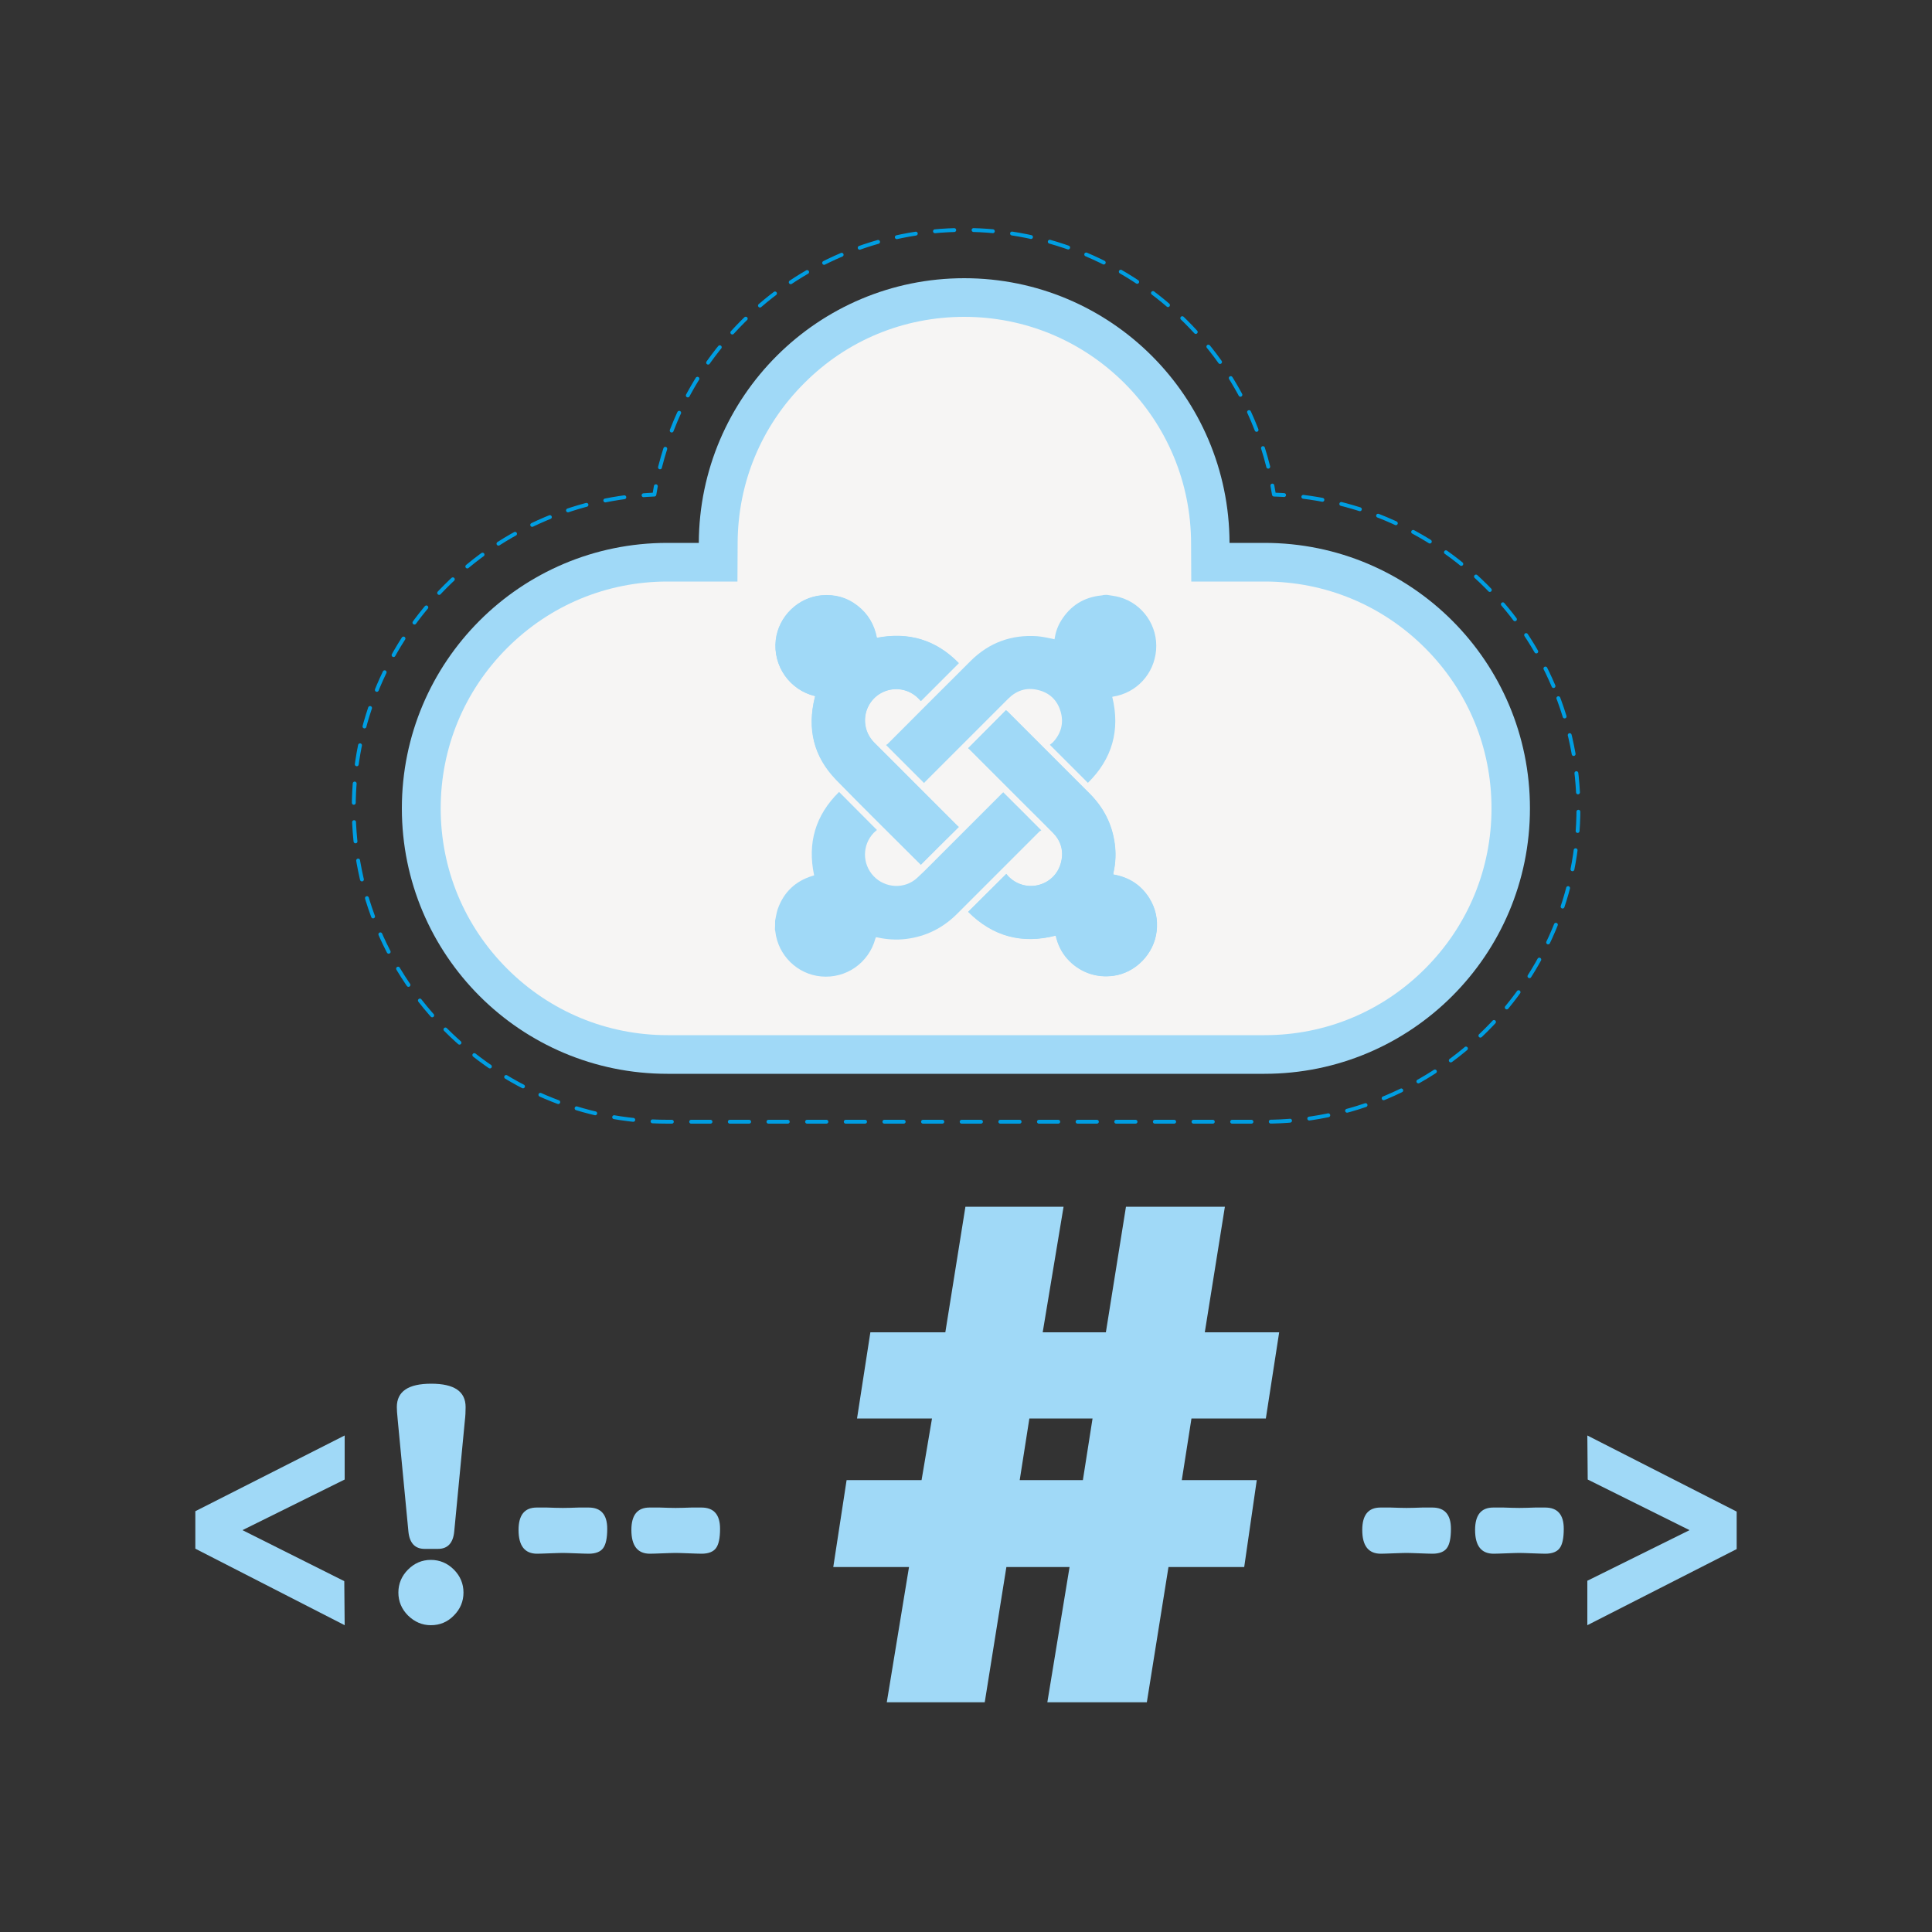 <?xml version="1.0" encoding="utf-8"?>
<!-- Generator: Adobe Illustrator 26.5.0, SVG Export Plug-In . SVG Version: 6.00 Build 0)  -->
<svg version="1.1" id="Calque_1" xmlns="http://www.w3.org/2000/svg" xmlns:xlink="http://www.w3.org/1999/xlink" x="0px" y="0px"
	 viewBox="0 0 1000 1000" style="enable-background:new 0 0 1000 1000;" xml:space="preserve">
<rect x="0" y="0" width="1000" height="1000" fill="#333333" stroke="none"/>
<g>
	<g>
		<path style="fill:#A0D9F7;" d="M611.7,766.1h38.8l-6.5,45h-39.2l-11.2,70h-51.5l11.5-70h-32.7l-11.2,70H459l11.5-70h-39.2l6.9-45
			h38.8l5.4-31.9h-38.8l6.9-44.6h38.8l10.4-65h50.8l-10.8,65h32.7l10.4-65H634l-10.4,65h38.5l-6.9,44.6h-38.5L611.7,766.1z
			 M560.5,766.1l5-31.9h-32.7l-5,31.9H560.5z"/>
		<g>
			<path style="fill:#A0D9F7;" d="M101.1,782.2l77.3-39.2v22.8L125.5,792l52.7,26.4l0.2,22.8l-77.3-39.6V782.2z"/>
			<path style="fill:#A0D9F7;" d="M235.1,792.8c-0.6,5.9-3.4,8.9-8.4,8.9h-6.9c-5,0-7.8-3-8.4-8.9l-5.5-57.4
				c-0.4-3.7-0.5-6.1-0.5-7.1c0-8.1,5.9-12.1,17.8-12.1c11.9,0,17.8,4,17.8,12.1c0,2.3-0.1,4.6-0.4,7.1L235.1,792.8z M223,841.2
				c-4.5,0-8.4-1.7-11.8-5c-3.3-3.3-5-7.3-5-11.9s1.7-8.6,5-11.9c3.3-3.3,7.2-5,11.8-5c4.6,0,8.6,1.7,11.9,5c3.3,3.3,5,7.3,5,11.9
				s-1.7,8.6-5,11.9C231.6,839.6,227.6,841.2,223,841.2z"/>
			<path style="fill:#A0D9F7;" d="M278,804.2c-6.4,0-9.6-4.1-9.6-12.3c0-7.7,3.1-11.6,9.4-11.6h5.3c3.2,0.1,5.9,0.2,8.2,0.2
				c2.4,0,5.1-0.1,8.2-0.2h5.2c6.4,0,9.6,3.7,9.6,11c0,4.8-0.7,8.1-2.1,10c-1.4,1.9-3.9,2.9-7.5,2.9c-1.4,0-3.6-0.1-6.6-0.2
				c-3-0.1-5.2-0.2-6.8-0.2c-1.5,0-3.8,0.1-6.8,0.2C281.6,804.1,279.4,804.2,278,804.2z"/>
			<path style="fill:#A0D9F7;" d="M336.4,804.2c-6.4,0-9.6-4.1-9.6-12.3c0-7.7,3.1-11.6,9.4-11.6h5.3c3.2,0.1,5.9,0.2,8.2,0.2
				c2.4,0,5.1-0.1,8.2-0.2h5.2c6.4,0,9.6,3.7,9.6,11c0,4.8-0.7,8.1-2.1,10c-1.4,1.9-3.9,2.9-7.5,2.9c-1.4,0-3.6-0.1-6.6-0.2
				c-3-0.1-5.2-0.2-6.8-0.2c-1.5,0-3.8,0.1-6.8,0.2C340.1,804.1,337.9,804.2,336.4,804.2z"/>
			<path style="fill:#A0D9F7;" d="M714.7,804.2c-6.4,0-9.6-4.1-9.6-12.3c0-7.7,3.1-11.6,9.4-11.6h5.3c3.2,0.1,5.9,0.2,8.2,0.2
				c2.4,0,5.1-0.1,8.2-0.2h5.2c6.4,0,9.6,3.7,9.6,11c0,4.8-0.7,8.1-2.1,10c-1.4,1.9-3.9,2.9-7.5,2.9c-1.4,0-3.6-0.1-6.6-0.2
				c-3-0.1-5.2-0.2-6.8-0.2c-1.5,0-3.8,0.1-6.8,0.2C718.3,804.1,716.1,804.2,714.7,804.2z"/>
			<path style="fill:#A0D9F7;" d="M773.1,804.2c-6.4,0-9.6-4.1-9.6-12.3c0-7.7,3.1-11.6,9.4-11.6h5.3c3.2,0.1,5.9,0.2,8.2,0.2
				c2.4,0,5.1-0.1,8.2-0.2h5.2c6.4,0,9.6,3.7,9.6,11c0,4.8-0.7,8.1-2.1,10c-1.4,1.9-3.9,2.9-7.5,2.9c-1.4,0-3.6-0.1-6.6-0.2
				c-3-0.1-5.2-0.2-6.8-0.2c-1.5,0-3.8,0.1-6.8,0.2C776.7,804.1,774.6,804.2,773.1,804.2z"/>
			<path style="fill:#A0D9F7;" d="M898.9,801.8l-77.3,39.4v-23l52.9-26.2l-52.7-26.2l-0.2-22.8l77.3,39.4V801.8z"/>
		</g>
	</g>
	<g>
		<g>
			<path style="fill:#F6F5F4;" d="M345.5,545.6c-70.2,0-127.4-57.1-127.4-127.4c0-70.2,57.1-127.4,127.4-127.4h26.2l0-10
				c0.2-70,57.3-127,127.4-127c70,0,127.2,57,127.4,127l0,10h28.1c70.2,0,127.4,57.1,127.4,127.4c0,70.2-57.1,127.4-127.4,127.4
				H345.5z"/>
			<path style="fill:#A0D9F7;" d="M499.1,164c31.3,0,60.7,12.2,82.9,34.3c22.1,22.1,34.4,51.5,34.5,82.8l0.1,19.9h19.9h18.1
				c31.3,0,60.8,12.2,83,34.4c22.2,22.2,34.4,51.6,34.4,83c0,31.3-12.2,60.8-34.4,83c-22.2,22.2-51.6,34.4-83,34.4H345.5
				c-31.3,0-60.8-12.2-83-34.4c-22.2-22.2-34.4-51.6-34.4-83c0-31.3,12.2-60.8,34.4-83c22.2-22.2,51.6-34.4,83-34.4h16.3h19.9
				l0.1-19.9c0.1-31.3,12.3-60.7,34.5-82.8C438.4,176.1,467.8,164,499.1,164 M499.1,144c-75.7,0-137.1,61.3-137.4,137h-16.3
				c-75.9,0-137.4,61.5-137.4,137.4c0,75.9,61.5,137.4,137.4,137.4h309.1c75.9,0,137.4-61.5,137.4-137.4
				c0-75.9-61.5-137.4-137.4-137.4h-18.1C636.2,205.2,574.8,144,499.1,144L499.1,144z"/>
		</g>
		
			<path style="fill:none;stroke:#009EE2;stroke-width:2;stroke-linecap:round;stroke-linejoin:round;stroke-miterlimit:10;stroke-dasharray:10;" d="
			M804.1,355.1c-8.2-19.3-19.9-36.7-34.8-51.6c-14.9-14.9-32.3-26.6-51.6-34.8c-18.5-7.8-38.1-12.1-58.3-12.7
			c-2.1-13.1-5.7-25.9-10.9-38.2c-8.2-19.3-19.9-36.6-34.8-51.4c-14.9-14.9-32.2-26.5-51.5-34.7c-20-8.4-41.2-12.7-63.1-12.7
			s-43.1,4.3-63.1,12.7c-19.3,8.2-36.6,19.8-51.5,34.7c-14.9,14.9-26.6,32.2-34.8,51.4c-5.2,12.3-8.9,25.1-11,38.2
			c-19.5,0.8-38.5,5-56.4,12.6c-19.3,8.2-36.7,19.9-51.6,34.8c-14.9,14.9-26.6,32.3-34.8,51.6c-8.5,20-12.8,41.3-12.8,63.2
			c0,21.9,4.3,43.2,12.8,63.2c8.2,19.3,19.9,36.7,34.8,51.6c14.9,14.9,32.3,26.6,51.6,34.8c20,8.5,41.3,12.8,63.2,12.8h309.1
			c21.9,0,43.2-4.3,63.2-12.8c19.3-8.2,36.7-19.9,51.6-34.8c14.9-14.9,26.6-32.3,34.8-51.6c8.5-20,12.8-41.3,12.8-63.2
			C816.9,396.4,812.6,375.1,804.1,355.1z"/>
		<g>
			<path style="fill:#A0D9F7;" d="M520.7,367.6c-6.5,6.6-13,13-19.5,19.6c0.2,0.1,0.4,0.3,0.7,0.6c9.9,9.9,19.7,19.7,29.6,29.6
				c4.5,4.5,9.1,9,13.6,13.6c4.1,4.2,5.6,9.4,4.2,15.1c-2.9,12.2-17.8,16.6-26.9,7.9c-0.6-0.5-1.1-1.2-1.5-1.7
				c-6.7,6.7-13.1,13.1-19.7,19.6c12.7,12.7,27.8,16.8,45.3,12.3c1,4.4,2.9,8.4,5.9,11.9c3,3.4,6.6,5.9,10.8,7.5
				c4.3,1.6,8.7,2,13.2,1.4c11.4-1.5,21-11.4,22.3-23c0.7-6.1-0.5-11.8-3.7-17c-4.3-7-10.6-11-18.7-12.4c0-0.2,0-0.3,0-0.4
				c0-0.2,0.1-0.5,0.1-0.7c1.1-5,1.3-10,0.6-15c-1.4-10.1-5.8-18.6-13-25.8c-14.2-14.2-28.4-28.4-42.6-42.6
				C521.1,368,520.9,367.8,520.7,367.6z M421.9,360.3c0,0.1,0,0.2,0,0.2c0,0.2-0.1,0.4-0.2,0.6c-4,16.2-0.6,30.5,11,42.5
				c14.3,14.7,29,29.1,43.6,43.7c0.2,0.2,0.3,0.3,0.3,0.3c6.5-6.5,13-13,19.6-19.5c-0.2-0.1-0.4-0.3-0.6-0.5
				c-6.5-6.5-13-13-19.5-19.5c-7.8-7.8-15.7-15.7-23.5-23.5c-2.9-2.9-4.6-6.4-4.9-10.5c-0.5-6.8,3.3-13.1,9.4-15.9
				c6.2-2.8,13.3-1.6,18.2,3.3c0.5,0.5,0.9,1,1.3,1.4c6.6-6.6,13.1-13.1,19.6-19.6c-11.7-12-25.8-16.3-42.4-13.1
				c-1.3-6.8-4.6-12.4-10-16.6c-5.5-4.2-11.7-6-18.6-5.4c-12.2,1-22.3,10.9-23.7,23.1C400,344.7,408.8,357.2,421.9,360.3z"/>
			<path style="fill:#A0D9F7;" d="M573,307.9c2.2,0.4,4.4,0.6,6.5,1.2c12,3.4,19.9,14.9,18.9,27.3c-1,12.4-10.1,22.3-22.4,24.2
				c-0.1,0-0.2,0.1-0.3,0.1c4.2,17.2,0,32.1-12.6,44.5c-6.5-6.5-13-13-19.7-19.7c0.5-0.4,1.1-0.8,1.6-1.3c4.2-4.5,5.7-9.9,4-15.8
				c-1.7-6-5.8-9.9-11.9-11.3c-5.9-1.4-11,0.3-15.3,4.6c-7.8,7.8-15.5,15.5-23.3,23.3c-6.6,6.6-13.1,13.1-19.7,19.7
				c-0.2,0.2-0.4,0.5-0.5,0.6c-6.6-6.6-13-13-19.7-19.7c0.1-0.1,0.5-0.2,0.8-0.5c14.4-14.4,28.7-28.8,43.1-43.1
				c9.5-9.4,21-13.6,34.3-12.7c2.6,0.2,5.2,0.8,7.8,1.3c0.4,0.1,0.8,0.2,1.2,0.3c0.5-3.4,1.6-6.7,3.4-9.6
				c4.8-7.8,11.8-12.2,20.9-13.1c0.3,0,0.7-0.1,1-0.2C571.8,307.9,572.4,307.9,573,307.9z"/>
			<path style="fill:#A0D9F7;" d="M401.2,476.6c0.4-2,0.7-4,1.3-5.9c3.1-8.9,9.2-14.7,18.2-17.4c0.2-0.1,0.4-0.1,0.7-0.2
				c-3.6-16.8,0.7-31.2,12.9-43.2c6.5,6.6,13,13,19.6,19.7c-0.4,0.4-1,0.9-1.6,1.4c-6.1,6.3-6.1,16.2-0.1,22.5c6,6.3,16,6.8,22.4,1
				c4.7-4.3,9.1-9,13.7-13.5c10.1-10.1,20.2-20.2,30.3-30.3c0.2-0.2,0.5-0.5,0.7-0.6c6.5,6.5,13,12.9,19.7,19.7
				c-0.3,0.2-0.7,0.3-1,0.6c-14.2,14.2-28.3,28.3-42.5,42.5c-7.4,7.4-16.1,11.8-26.5,13.1c-5,0.6-10,0.3-14.9-0.8
				c-0.2,0-0.4-0.1-0.7-0.1c-0.1,0.3-0.2,0.5-0.3,0.7c-3.4,12.6-15.2,20.8-28.1,19.6c-12.3-1.1-22.3-10.9-23.7-23.3
				c0-0.3-0.1-0.6-0.2-0.9C401.2,479.6,401.2,478.1,401.2,476.6z"/>
			<path style="fill:#A0D9F7;" d="M520.7,367.6c0.2,0.1,0.4,0.4,0.6,0.6c14.2,14.2,28.4,28.4,42.6,42.6c7.2,7.2,11.6,15.7,13,25.8
				c0.7,5,0.5,10.1-0.6,15c0,0.2-0.1,0.5-0.1,0.7c0,0.1,0,0.2,0,0.4c8,1.4,14.3,5.4,18.7,12.4c3.2,5.2,4.4,10.9,3.7,17
				c-1.3,11.6-10.8,21.4-22.3,23c-4.5,0.6-8.9,0.2-13.2-1.4c-4.2-1.6-7.8-4.1-10.8-7.5c-3-3.4-4.9-7.4-5.9-11.9
				c-17.5,4.5-32.6,0.4-45.3-12.3c6.6-6.6,13-13,19.7-19.6c0.4,0.5,0.9,1.1,1.5,1.7c9.1,8.6,24,4.3,26.9-7.9
				c1.4-5.8-0.1-10.9-4.2-15.1c-4.5-4.6-9.1-9.1-13.6-13.6c-9.9-9.9-19.7-19.7-29.6-29.6c-0.2-0.2-0.5-0.4-0.7-0.6
				C507.8,380.6,514.2,374.2,520.7,367.6z"/>
			<path style="fill:#A0D9F7;" d="M421.9,360.3c-13.1-3.1-21.9-15.5-20.3-29.1c1.5-12.2,11.6-22,23.7-23.1
				c6.9-0.6,13.1,1.1,18.6,5.4c5.4,4.2,8.7,9.8,10,16.6c16.5-3.2,30.7,1.1,42.4,13.1c-6.5,6.5-13,13-19.6,19.6
				c-0.3-0.4-0.8-0.9-1.3-1.4c-4.9-4.8-12.1-6.1-18.2-3.3c-6.1,2.8-9.9,9.1-9.4,15.9c0.3,4.1,2,7.6,4.9,10.5
				c7.9,7.8,15.7,15.7,23.5,23.5c6.5,6.5,13,13,19.5,19.5c0.2,0.2,0.5,0.4,0.6,0.5c-6.6,6.5-13.1,13-19.6,19.5c0,0-0.2-0.1-0.3-0.3
				c-14.5-14.5-29.2-28.9-43.6-43.7c-11.6-12-15-26.3-11-42.5c0-0.2,0.1-0.4,0.2-0.6C422,360.4,422,360.4,421.9,360.3z"/>
		</g>
	</g>
</g>
</svg>

